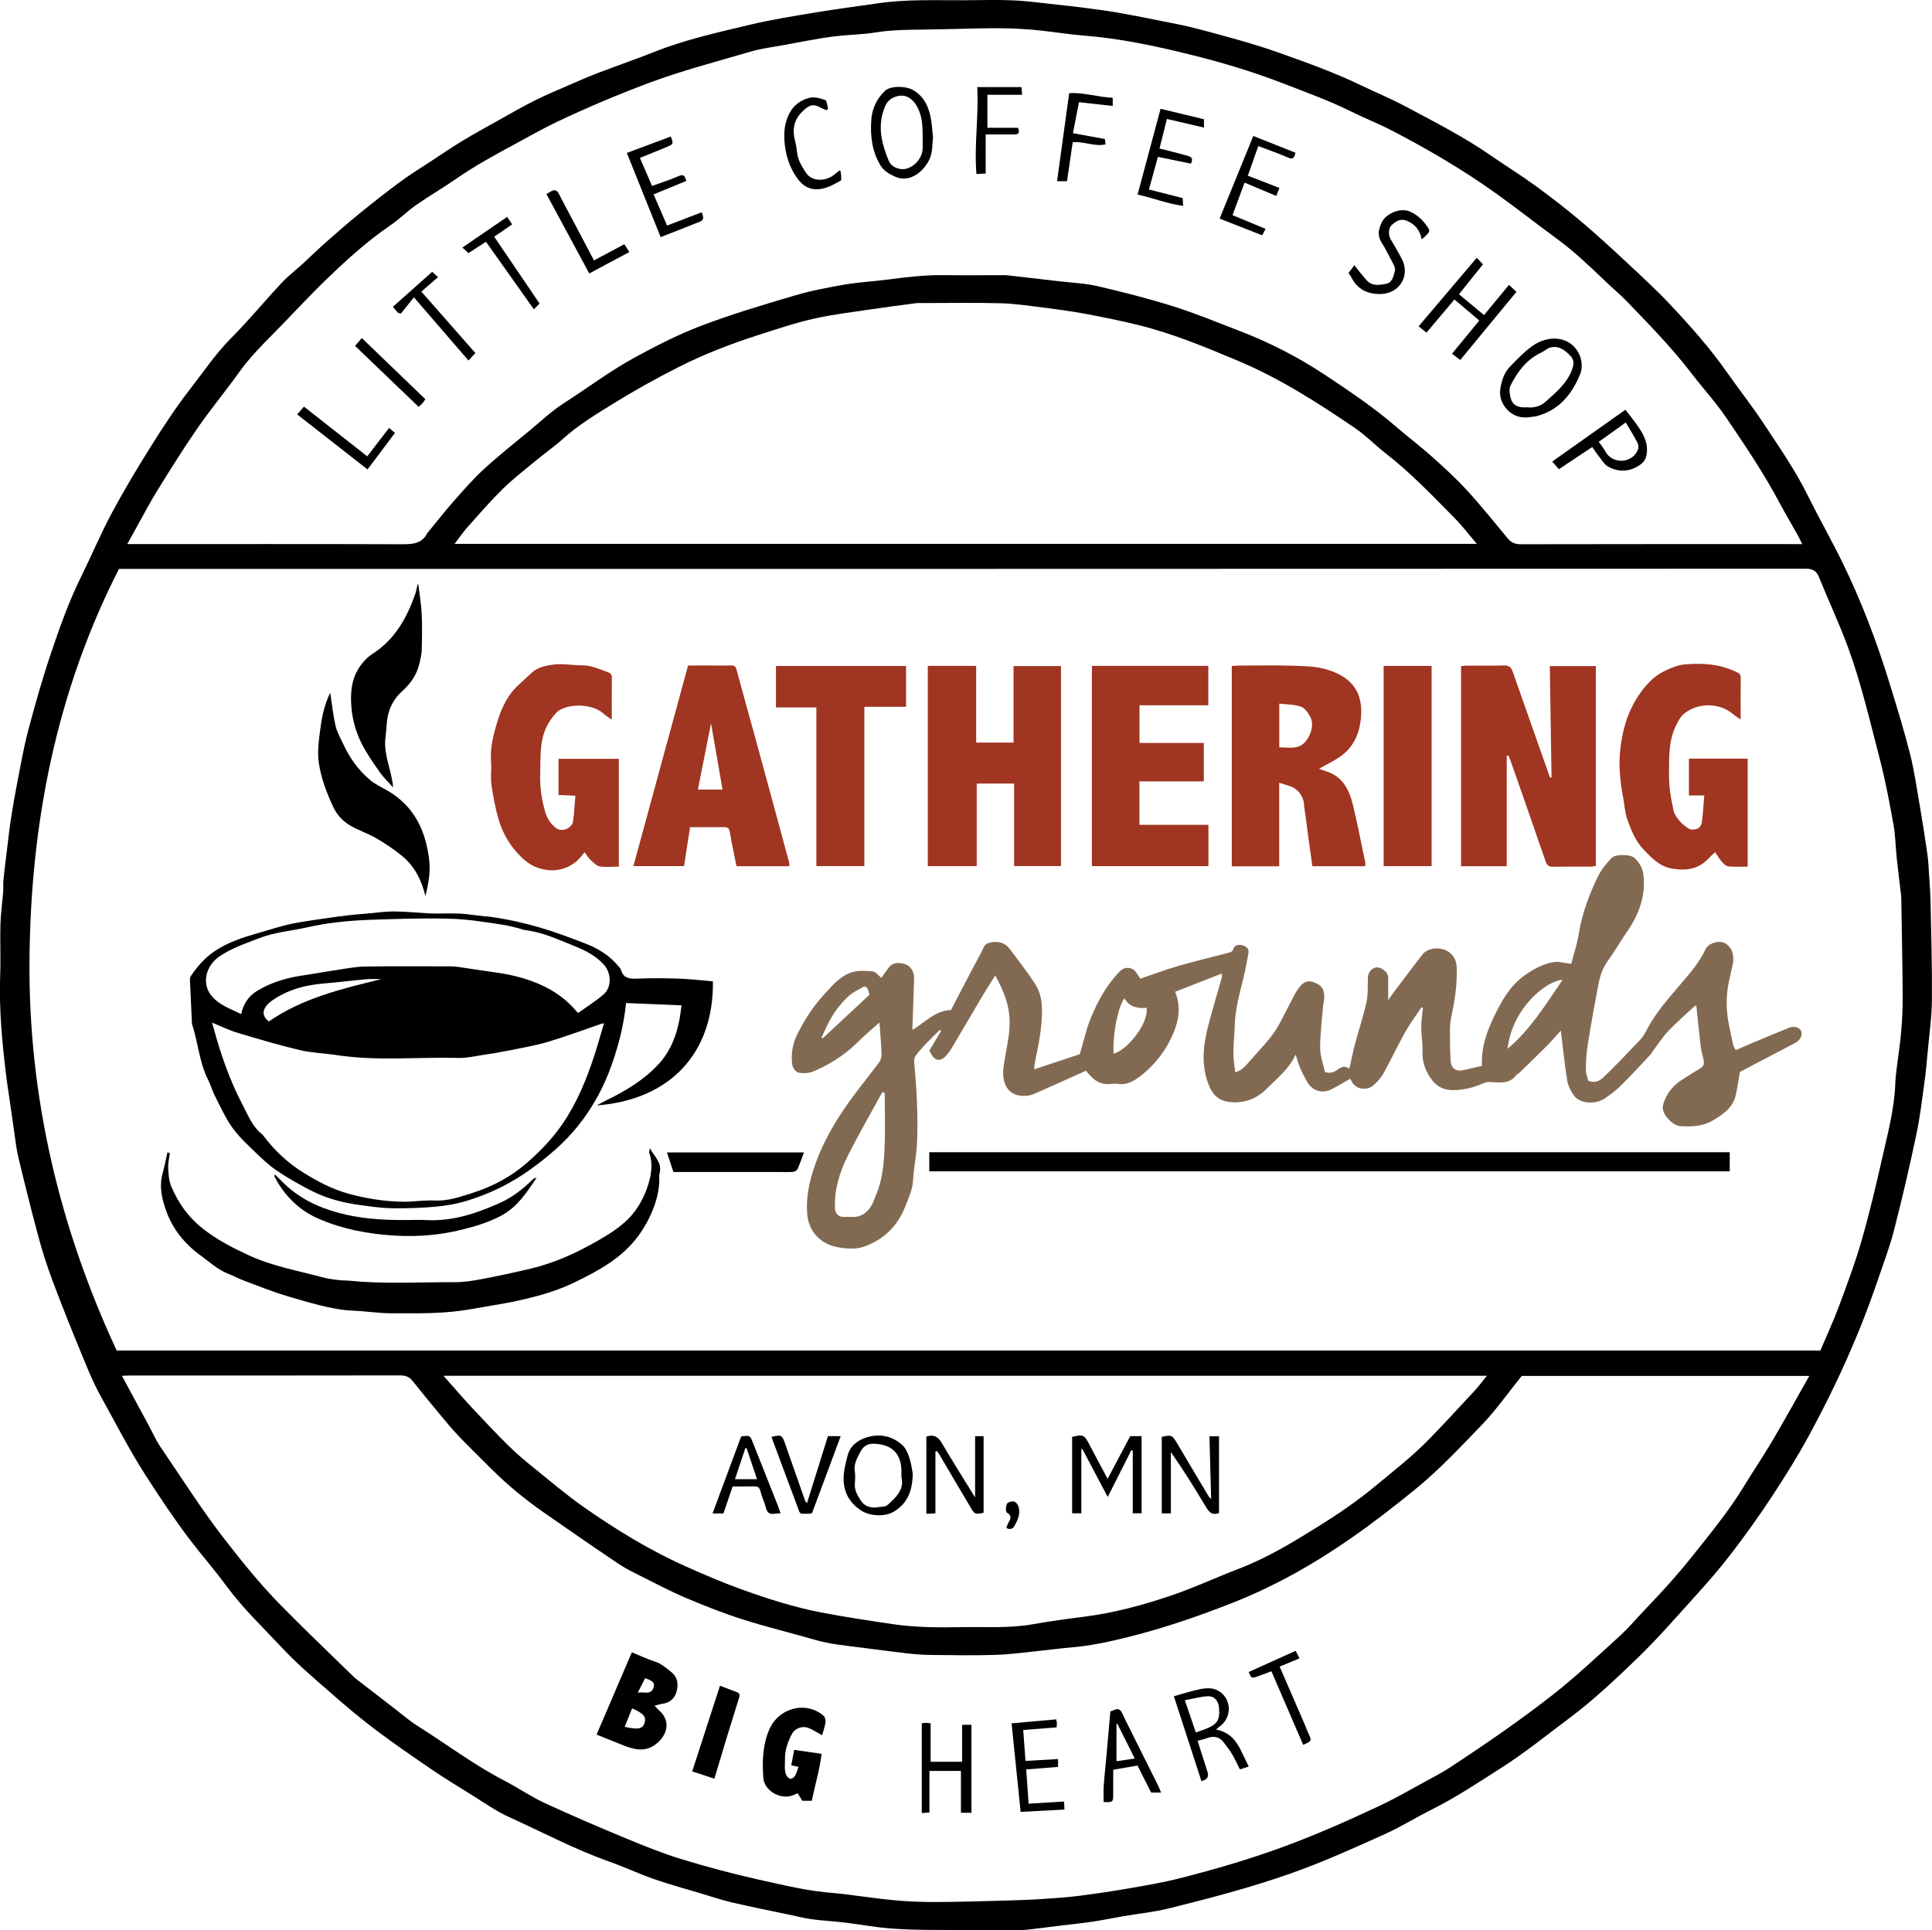 <?xml version="1.0" encoding="UTF-8"?><svg xmlns="http://www.w3.org/2000/svg" viewBox="0 0 730.61 730.05"><defs><style>.cls-1{fill:#a03521;}.cls-2{fill:#826a52;}</style></defs><g id="Layer_1_copy"><path d="M364.93,.08c6.13,0,12.27-.22,18.38,.06,5.47,.25,10.91,1.03,16.36,1.61,3.48,.37,6.95,.75,10.42,1.2,4.11,.54,8.23,1.08,12.32,1.78,4.92,.84,9.81,1.79,14.7,2.79,5.53,1.12,11.1,2.12,16.55,3.58,10.18,2.72,20.36,5.41,30.31,8.95,10.4,3.7,20.76,7.42,30.71,12.22,5.62,2.71,11.4,5.09,16.89,8.02,10.98,5.87,22.11,11.51,32.37,18.65,5.5,3.82,11.23,7.33,16.63,11.27,5.87,4.28,11.63,8.75,17.19,13.43,5.88,4.95,11.55,10.17,17.18,15.42,5.72,5.34,11.51,10.65,16.86,16.35,7.58,8.07,14.93,16.37,21.31,25.47,4.6,6.56,9.6,12.86,14,19.56,5.75,8.75,11.76,17.34,16.42,26.78,4.23,8.56,8.97,16.87,13.17,25.44,7.22,14.76,13.03,30.09,17.86,45.79,2.74,8.9,5.49,17.81,7.77,26.83,1.65,6.56,2.59,13.3,3.74,19.98,1.02,5.94,1.95,11.9,2.8,17.87,.36,2.53,.47,5.1,.63,7.65,.23,3.51,.5,7.02,.57,10.53,.24,12.32,.62,24.64,.5,36.96-.06,6.61-1.01,13.21-1.61,19.81-.34,3.77-.67,7.54-1.2,11.28-.93,6.63-1.69,13.3-3.08,19.83-2.58,12.14-5.37,24.24-8.46,36.26-1.69,6.55-4.14,12.9-6.32,19.32-6.85,20.17-15.63,39.51-25.8,58.2-4.36,8.03-9.24,15.8-14.26,23.44-4.87,7.4-10.06,14.6-15.45,21.64-4.14,5.41-8.66,10.54-13.23,15.6-7.21,7.98-14.27,16.14-22,23.6-8.25,7.95-16.59,15.84-25.83,22.75-8.54,6.39-16.82,13.11-25.84,18.85-8.52,5.42-16.91,11.04-25.97,15.57-6,2.99-11.72,6.59-17.83,9.34-11.67,5.28-23.33,10.54-35.46,14.83-15.04,5.32-30.4,9.33-45.83,13.18-5.83,1.45-11.87,2.07-17.82,3.09-3.71,.64-7.4,1.41-11.12,1.97-3.92,.59-7.87,.98-11.81,1.47-4.21,.52-8.43,1.05-12.64,1.56-.85,.1-1.71,.16-2.56,.16-11.3,.01-22.6,.07-33.9-.02-5.52-.04-11.06-.14-16.56-.62-5.54-.47-11.03-1.5-16.55-2.17-4.13-.5-8.3-.7-12.43-1.25-2.88-.39-5.72-1.13-8.58-1.73-7.18-1.51-14.38-2.94-21.52-4.6-4.03-.94-7.96-2.27-11.93-3.46-5.86-1.75-11.78-3.35-17.55-5.36-5.78-2.01-11.34-4.64-17.1-6.68-13.02-4.61-25.2-11.11-37.74-16.78-5.04-2.28-9.63-5.58-14.36-8.5-5.05-3.12-10.12-6.23-15.03-9.57-7.09-4.83-14.17-9.7-21.02-14.85-5.66-4.26-11.11-8.84-16.44-13.52-6.44-5.64-13.04-11.17-18.87-17.4-7.32-7.82-15.12-15.23-21.5-23.94-4.3-5.87-9.13-11.33-13.53-17.13-5.93-7.82-11.36-15.97-16.67-24.23-6.35-9.88-11.66-20.3-17.32-30.54-2.82-5.1-4.98-10.58-7.21-15.99-3.72-9.06-7.38-18.15-10.81-27.32-2.01-5.37-3.76-10.85-5.26-16.39-2.7-9.99-5.19-20.03-7.6-30.09-.81-3.37-1.17-6.86-1.68-10.31-.67-4.48-1.29-8.96-1.93-13.44-.31-2.15-.67-4.28-.93-6.44-1.58-12.93-2.86-25.88-2.36-38.95,.24-6.36-.09-12.74,.09-19.1,.12-4.15,.72-8.29,1.05-12.44,.11-1.43-.07-2.88,.08-4.3,.45-4.32,.99-8.63,1.52-12.94,.42-3.47,.81-6.94,1.35-10.39,.66-4.28,1.39-8.55,2.22-12.8,1.34-6.83,2.49-13.72,4.27-20.44,2.62-9.91,5.43-19.79,8.71-29.5,3.28-9.72,6.72-19.41,11.29-28.65,3.94-7.96,7.37-16.19,11.56-24.01,4.63-8.64,9.68-17.08,14.89-25.39,4.56-7.26,9.26-14.48,14.51-21.24,5.17-6.64,9.83-13.67,15.84-19.7,6.63-6.66,12.62-13.96,19.04-20.83,2.44-2.61,5.33-4.81,7.98-7.23,3.02-2.77,5.94-5.64,9.01-8.35,4.12-3.64,8.27-7.26,12.53-10.72,5.06-4.11,10.17-8.15,15.42-12.01,3.87-2.85,7.98-5.37,12-8.01,3.86-2.54,7.69-5.15,11.64-7.54,4.36-2.63,8.84-5.08,13.29-7.56,4.62-2.58,9.19-5.25,13.92-7.61,4.55-2.27,9.26-4.21,13.93-6.24,3.37-1.47,6.74-2.93,10.17-4.24,7.04-2.68,14.17-5.14,21.16-7.91,11.68-4.64,23.92-7.33,36.07-10.24,8.23-1.96,16.61-3.28,24.97-4.67,7.81-1.3,15.66-2.3,23.5-3.44,10.9-1.59,21.88-1.09,32.83-1.15Zm323.46,510.77c2.38-5.62,4.93-11.1,7.03-16.74,3.05-8.2,6.14-16.42,8.55-24.82,2.99-10.39,5.48-20.93,7.86-31.48,2.07-9.18,4.53-18.31,4.89-27.81,.08-2.17,.35-4.34,.61-6.5,.53-4.4,1.24-8.79,1.62-13.2,.37-4.45,.61-8.93,.58-13.4-.09-12.42-.35-24.83-.54-37.25,0-.38-.05-.76-.09-1.14-.54-4.59-1.12-9.18-1.61-13.78-.46-4.33-.51-8.73-1.28-13-1.51-8.33-3.06-16.68-5.2-24.86-3.64-13.92-6.85-27.94-11.78-41.53-3.33-9.15-7.48-17.91-11.1-26.91-.93-2.31-2.26-3.32-5.06-3.32-211.72,.09-423.44,.08-635.16,.08-1.14,0-2.27,0-2.72,0-23.81,46.73-33.41,96.45-33.84,147.85-.44,51.67,11.24,100.99,32.97,147.8H688.38Zm-112.93,9.59c-5.12,6.35-9.75,12.99-15.3,18.74-8.07,8.37-16.02,16.88-25.1,24.27-7.85,6.39-15.81,12.56-24.12,18.35-14.01,9.76-28.74,18.11-44.61,24.38-12.79,5.05-25.78,9.52-39.13,12.89-7.4,1.87-14.85,3.5-22.49,4.11-3.58,.29-7.14,.8-10.71,1.16-5.74,.58-11.47,1.41-17.22,1.61-8.23,.28-16.47,.12-24.7,.04-3.03-.03-6.07-.26-9.09-.6-5.91-.67-11.79-1.49-17.69-2.23-5.7-.72-11.42-1.25-16.98-2.86-9.13-2.63-18.37-4.86-27.42-7.74-7.26-2.31-14.37-5.12-21.39-8.09-5.81-2.46-11.42-5.42-17.07-8.25-2.95-1.48-5.94-2.95-8.67-4.78-9.47-6.38-18.87-12.87-28.22-19.4-7.08-4.94-13.73-10.42-19.84-16.53-4.1-4.1-8.28-8.13-12.28-12.33-2.68-2.81-5.14-5.84-7.62-8.83-3.33-3.99-6.61-8.03-9.86-12.08-1.24-1.55-2.71-2.03-4.7-2.02-34.18,.06-68.37,.04-102.55,.05-.8,0-1.6,.07-2.6,.11,3.43,6.34,6.71,12.4,9.98,18.46,1.53,2.82,2.81,5.81,4.61,8.45,8.04,11.76,15.61,23.82,24.39,35.1,6.53,8.39,13.18,16.65,20.59,24.24,9.27,9.47,18.88,18.6,28.36,27.87,.4,.39,.88,.71,1.33,1.06,4.63,3.58,9.26,7.16,13.9,10.73,2.84,2.19,5.56,4.57,8.59,6.48,11.01,6.93,21.43,14.81,33.03,20.82,5.11,2.65,9.89,5.97,15.1,8.38,10.18,4.71,20.5,9.13,30.86,13.42,6.87,2.85,13.8,5.65,20.9,7.82,9.62,2.93,19.36,5.54,29.17,7.72,9.36,2.08,18.72,4.39,28.34,5.09,1.79,.13,3.57,.36,5.36,.58,6.09,.75,12.16,1.67,18.27,2.21,5.12,.45,10.27,.62,15.41,.6,8.59-.04,17.17-.31,25.75-.54,4.66-.13,9.32-.29,13.98-.59,4.63-.29,9.27-.61,13.87-1.19,6.36-.8,12.7-1.75,19.01-2.84,6.49-1.13,13-2.23,19.37-3.85,12.85-3.27,25.57-6.98,38.08-11.52,12.88-4.68,25.36-10.21,37.72-16.04,5.63-2.66,11.04-5.8,16.52-8.78,3.4-1.85,6.85-3.64,10.08-5.76,13.09-8.61,25.98-17.48,38.35-27.14,8.86-6.92,16.96-14.61,25.24-22.13,3.8-3.45,7.11-7.44,10.68-11.15,5.86-6.09,11.51-12.35,16.79-18.98,6.94-8.73,14.04-17.31,19.84-26.87,3.08-5.08,6.41-10,9.48-15.08,2.98-4.92,5.78-9.95,8.63-14.95,2.14-3.75,4.24-7.52,6.52-11.58h-108.71Zm106.05-314.66c-.66-1.34-1.08-2.28-1.58-3.18-2.3-4.12-4.72-8.17-6.93-12.33-6-11.27-13.12-21.84-20.27-32.37-3.97-5.85-8.8-11.1-13.11-16.72-7.48-9.76-16.05-18.52-24.56-27.34-2.44-2.53-5.18-4.77-7.72-7.21-5.96-5.72-11.92-11.43-18.61-16.33-7.69-5.63-15.18-11.54-22.93-17.09-12.45-8.92-25.65-16.64-39.21-23.71-5.1-2.66-10.49-4.76-15.65-7.32-8.38-4.16-17.16-7.31-25.86-10.69-11.61-4.5-23.53-8.02-35.58-10.99-13.07-3.22-26.27-6-39.76-7.06-6.4-.51-12.74-1.62-19.14-2.18-4.92-.43-9.89-.61-14.83-.59-8.68,.05-17.36,.42-26.04,.51-6.28,.06-12.53,.1-18.77,1.11-4.38,.71-8.86,.8-13.29,1.24-2.44,.24-4.87,.56-7.29,.97-4.55,.77-9.08,1.63-13.62,2.48-4.35,.81-8.79,1.32-13.01,2.57-12.89,3.81-25.91,7.15-38.54,11.89-11.85,4.44-23.46,9.36-34.87,14.79-5.35,2.55-10.5,5.53-15.73,8.34-7.48,4.02-14.93,8.09-21.93,12.94-5.04,3.49-10.35,6.58-15.38,10.09-3.33,2.32-6.22,5.28-9.57,7.56-8.82,6-16.67,13.15-24.3,20.52-6.84,6.61-13.27,13.65-19.96,20.42-4.61,4.67-9.21,9.31-13.04,14.7-5.03,7.07-10.62,13.75-15.56,20.88-5.42,7.83-10.46,15.92-15.48,24.02-2.83,4.57-5.29,9.37-7.92,14.06-1.07,1.91-2.12,3.83-3.35,6.04h4c33.23,0,66.45-.05,99.68,.06,4.11,.01,7.78-.08,9.84-4.32,.08-.16,.27-.27,.39-.41,3.12-3.8,6.14-7.69,9.39-11.38,3.72-4.21,7.41-8.49,11.54-12.28,5.65-5.17,11.67-9.94,17.58-14.83,4.15-3.44,8.11-7.2,12.62-10.09,9.12-5.84,17.76-12.41,27.35-17.6,7.99-4.32,16.08-8.46,24.5-11.67,11.58-4.42,23.52-7.95,35.42-11.48,6.2-1.84,12.62-3.06,19-4.16,5.3-.92,10.71-1.17,16.05-1.87,7.15-.93,14.29-1.8,21.53-1.7,7.28,.1,14.55,.02,21.83,.02,.67,0,1.35-.05,2.01,.03,6.57,.74,13.14,1.5,19.7,2.27,4.88,.57,9.85,.76,14.6,1.87,9.61,2.24,19.2,4.68,28.61,7.64,8.52,2.69,16.8,6.13,25.15,9.34,11.4,4.38,22.19,9.94,32.39,16.72,9.2,6.12,18.36,12.28,26.74,19.52,4.44,3.83,9.14,7.37,13.51,11.28,4.62,4.14,9.21,8.34,13.39,12.91,5.3,5.79,10.2,11.95,15.22,17.99,1.31,1.57,2.78,2.21,4.92,2.2,34.47-.08,68.94-.05,103.41-.05,.86,0,1.71,0,3.02,0Zm-123.01-.04c-2.98-3.48-5.5-6.8-8.4-9.75-8.42-8.56-16.73-17.23-26.24-24.63-3.88-3.02-7.34-6.64-11.39-9.4-14.12-9.61-28.46-18.84-44.32-25.49-12.34-5.18-24.68-10.33-37.7-13.53-6.66-1.64-13.4-3-20.14-4.26-5.28-.98-10.61-1.69-15.94-2.36-5.34-.67-10.7-1.48-16.07-1.62-9.85-.26-19.72-.07-29.58-.07-.77,0-1.54-.05-2.29,.05-5.52,.73-11.04,1.42-16.54,2.25-7.45,1.12-14.97,1.99-22.3,3.65-7.04,1.59-13.93,3.93-20.82,6.14-10.33,3.31-20.46,7.22-30.13,12.11-8.4,4.25-16.65,8.85-24.66,13.79-6.56,4.06-13.2,8.08-19.01,13.29-3.44,3.09-7.25,5.75-10.81,8.7-4.09,3.38-8.3,6.65-12.07,10.36-4.6,4.53-8.86,9.43-13.16,14.25-1.76,1.97-3.26,4.18-5.04,6.5h386.63ZM167.69,520.37c3.82,4.3,7.26,8.32,10.87,12.19,4.53,4.87,9.1,9.7,13.83,14.37,2.89,2.86,6.03,5.5,9.2,8.06,6.32,5.1,12.51,10.4,19.15,15.05,12.36,8.67,25.22,16.52,39.08,22.68,6.55,2.91,13.12,5.74,19.86,8.19,10.09,3.67,20.3,6.97,30.84,9,8.87,1.71,17.82,3.04,26.76,4.38,8.78,1.32,17.65,1.34,26.51,1.18,8.94-.16,17.9,.49,26.81-1.1,6.49-1.16,13.04-2.04,19.58-2.87,10.89-1.38,21.45-4.23,31.79-7.67,9.01-2.99,17.66-7.06,26.54-10.46,10.65-4.07,20.35-9.95,29.94-15.94,7.35-4.59,14.55-9.46,21.28-15.02,7.24-5.99,14.65-11.77,21.19-18.53,5.76-5.95,11.37-12.06,17-18.14,1.48-1.6,2.77-3.39,4.37-5.36H167.69Z"/><path d="M269.6,371.19c.32,27.13-16.13,44.83-43.94,46.94,1.27-.68,2.53-1.4,3.83-2.03,7.1-3.47,13.83-7.49,19.3-13.3,4.61-4.89,7.02-10.88,8.21-17.4,.3-1.63,.47-3.29,.72-5.13-7.22-.3-14.03-.58-20.97-.87-.82,8.07-2.69,15.5-5.23,22.81-3,8.66-7.23,16.57-12.97,23.7-5.16,6.41-11.34,11.66-18,16.45-7.37,5.3-15.38,9.22-24,11.85-3.84,1.17-7.89,1.87-11.89,2.23-5.49,.49-11.03,.66-16.55,.58-3.96-.06-7.91-.67-11.85-1.19-6.19-.81-12.23-2.34-17.82-5.1-4.7-2.32-9.29-4.95-13.65-7.86-3.13-2.09-5.91-4.76-8.62-7.4-2.98-2.89-6.07-5.77-8.44-9.13-2.58-3.67-4.44-7.85-6.49-11.87-.98-1.92-1.54-4.06-2.52-5.98-3.4-6.64-3.76-14.15-6.11-21.08-.06-.17-.03-.38-.04-.57-.26-5.51-.53-11.01-.76-16.52-.02-.4,.18-.87,.41-1.21,2.5-3.67,5.33-6.93,9.12-9.44,4.96-3.29,10.5-5.09,16.07-6.68,4.86-1.39,9.93-3.11,14.93-3.97,4.92-.85,9.86-1.54,14.8-2.24,2.15-.3,6.97-.87,9.14-1.02,6.06-.42,8-1,13-1,3.51,0,9.57,.54,13.06,.72,4.52,.23,9.44-.24,13.94,.28,2.06,.24,6.93,.9,9,1,14,2,23.69,5.31,36.48,10.29,4.71,1.84,8.96,4.57,12.24,8.57,.3,.36,.69,.72,.81,1.15,.83,3.11,2.98,3.53,5.86,3.41,5.26-.22,10.53-.2,15.79-.02,4.34,.15,8.67,.66,13.16,1.02Zm-189.43,15.59c.27,.91,.48,1.6,.67,2.3,2.71,9.91,6.04,19.57,10.84,28.7,2.12,4.02,3.72,8.36,7.47,11.28,.22,.17,.38,.42,.56,.65,4.14,5.5,9.18,10.22,14.94,13.79,5.29,3.28,10.82,6.27,17.04,7.99,6.91,1.9,13.83,2.99,20.93,3.06,3.89,.04,7.8-.66,11.67-.45,5.1,.27,9.69-1.39,14.36-2.87,7.64-2.42,14.53-6.07,20.65-11.42,5.13-4.47,9.76-9.31,13.55-14.88,5.39-7.93,9.01-16.76,11.96-25.85,1.26-3.89,2.34-7.83,3.59-12.03-.66,.14-.91,.17-1.14,.25-6.67,2.28-13.28,4.76-20.02,6.77-4.85,1.44-9.88,2.29-14.86,3.3-3.23,.65-6.48,1.18-9.74,1.67-3.08,.46-6.19,1.2-9.26,1.12-15.34-.4-30.73,1.27-46.03-1.06-4.66-.71-9.45-.82-14.02-1.91-7.95-1.89-15.79-4.21-23.62-6.57-3.18-.96-6.2-2.47-9.55-3.83Zm138.41-3.59c3.39-2.43,6.68-4.49,9.59-6.98,3.3-2.82,3.05-8.3,.06-11.49-3.08-3.29-6.89-5.23-10.98-6.86-6.29-2.51-12.12-5.35-18.99-6.09-6.64-2.08-10.16-2.24-15-3-4.84-.76-9.55-1.2-14.41-1.3-9.82-.2-19.66,.12-29.48,.48-7.84,.29-15.64,1.11-23.32,2.84-5.95,1.34-12.09,1.8-17.86,4.02-5.18,2-10.46,3.73-15.11,6.89-5.33,3.62-6.77,10.2-3.33,14.66,2.94,3.81,7.29,5.1,11.44,7.24,.89-3.99,2.9-6.92,6.07-8.82,5.3-3.19,11.14-4.94,17.26-5.82,4.29-.61,8.54-1.43,12.83-2.06,3.55-.53,7.11-1.25,10.68-1.31,10.82-.17,21.64-.07,32.46-.06,.85,0,1.71,.06,2.56,.18,4.76,.69,9.5,1.46,14.26,2.1,5.72,.77,11.27,2.12,16.58,4.42,5.58,2.41,10.46,5.77,14.69,10.96Zm-74.39-12.82c-1.9,0-3.82-.14-5.71,.03-5.45,.49-10.88,1.18-16.34,1.64-6.89,.58-13.47,2.39-19.09,6.32-3.59,2.51-4.7,5.48-1.38,8.01,12.73-8.82,27.62-12.38,42.51-15.99Z"/><path d="M654.12,435.83v7.23H351.42v-7.23h302.7Z"/><path d="M64.22,436.19c-.22,1.86-.7,3.73-.61,5.57,.12,2.38,.26,4.93,1.18,7.07,2.61,6.09,6.26,11.4,11.61,15.67,5.46,4.36,11.48,7.45,17.75,10.35,8.9,4.12,18.48,5.78,27.82,8.29,3.25,.87,6.72,1.2,10.11,1.28,13.19,1.35,26.75,.52,40.12,.56,3.38,.01,6.79-.55,10.13-1.19,6.19-1.18,12.36-2.49,18.48-3.96,8.97-2.15,17.27-5.93,25.25-10.53,4.21-2.43,8.3-4.97,11.69-8.42,3.64-3.71,6.04-8.41,7.51-13.22,1.08-3.55,1.66-7.64,.29-11.51-.13-.37,.07-.87,.18-1.86,1.63,2.92,4.23,5.23,3.89,8.3-.17,1.51-.35,2.17-.35,2.17,.53,7.74-3.38,16.52-7.76,22.55-6.2,8.54-15.12,13.32-24.27,17.77-6.47,3.15-13.38,5.08-20.35,6.68-5.86,1.35-11.85,2.17-17.77,3.26-10.89,2-19.9,1.74-30.85,1.73-5.17,0-9.82-.8-15-1-7.54-.29-17.25-3.31-24.38-5.41-5.68-1.67-11.19-3.91-16.74-5.98-2.03-.76-3.95-1.81-5.96-2.61-4.02-1.59-7.13-4.54-10.54-7.03-5.89-4.29-10.33-9.84-12.79-16.67-1.6-4.46-2.73-9.17-1.4-14.05,.73-2.67,1.24-5.4,1.85-8.1,.31,.09,.61,.18,.92,.27Z"/><path d="M124.88,261.98c.7,4.54,1.1,8.59,2,12.52,.54,2.35,1.79,4.54,2.83,6.76,2.44,5.26,5.71,9.96,10.15,13.71,1.85,1.56,4.11,2.65,6.25,3.85,8.17,4.58,13.02,11.57,15.14,20.59,1.72,7.3,1.65,11.45-.37,19.53-1.43-5.91-4.04-11.21-8.76-15.12-3.11-2.57-6.52-4.82-10.01-6.85-3.17-1.84-6.78-2.94-9.9-4.85-2.63-1.6-4.81-3.93-6.16-6.82-2.51-5.38-4.65-10.95-5.49-16.81-.51-3.6-.13-7.39,.34-11.03,.65-5.1,1.39-10.23,4-15.46Z"/><path d="M158.2,221.11c.44,3.7,1.09,7.4,1.27,11.11,.22,4.48,.13,8.99,.02,13.48-.04,1.67-.43,3.35-.8,5-.96,4.29-3.22,7.71-6.53,10.67-3.52,3.16-5.56,7.27-5.87,12.11-.13,2.03-.39,4.06-.58,6.09-.59,6.28,2.45,11.91,2.94,18.24-1.65-1.84-3.49-3.54-4.89-5.54-2.48-3.54-5.01-7.1-6.96-10.94-2.52-4.98-3.86-10.31-4.04-16.03-.11-3.48,.3-6.95,1.52-9.89,1.29-3.08,3.72-6.24,6.51-8.03,8.58-5.49,13.05-13.63,16.27-22.78,.4-1.12,.56-2.33,.84-3.5,.1,0,.2,0,.29,0Z"/><path d="M202.92,445.48c-3.81,5.78-7.38,11.05-13.08,14.18-4.79,2.63-10.03,4.2-15.36,5.51-8.18,2.01-16.48,2.69-24.83,2.22-10.11-.58-20.12-2.42-29.37-6.49-6.51-2.86-11.86-7.76-15.53-14.13-.37-.64-.72-1.29-1.06-1.95-.02-.04,.1-.15,.33-.5,.88,.85,1.75,1.65,2.57,2.5,5.9,6.05,13.07,9.64,21.2,11.87,8.34,2.29,16.76,2.82,25.3,2.79,2.77,0,5.56-.12,8.32,.02,9.93,.49,18.96-2.59,27.83-6.59,4.49-2.02,8.24-4.96,11.74-8.32,.28-.26,.55-.54,.85-.77,.13-.1,.32-.11,1.09-.35Z"/><path d="M304.03,435.91c-.88,2.35-1.56,4.39-2.45,6.33-.23,.51-1.11,.97-1.73,1.02-1.91,.13-3.83,.05-5.74,.05-12.16,0-24.32,0-36.49,0h-2.95c-.85-2.56-1.61-4.86-2.45-7.4h51.81Z"/><path d="M247.51,645.22c.8,.79,1.47,1.46,2.15,2.13,4.27,4.15,2.37,9.62-2.09,12.72-3.89,2.71-7.91,1.68-11.89,.09-3.31-1.33-6.63-2.66-10.08-4.04,4.38-10.22,8.78-20.49,13.34-31.13,3,1.23,5.79,2.55,8.69,3.49,2.45,.79,4.2,2.37,6.14,3.91,2.66,2.11,2.78,4.82,2.08,7.46-.67,2.54-2.63,4.32-5.53,4.64-.92,.1-1.8,.47-2.82,.74Zm-11.28,7.96c5.08,1.14,6.84,.79,7.51-1.47,.69-2.36-.35-3.61-4.7-5.51-.93,2.33-1.87,4.65-2.81,6.99Zm4.94-12.92c2.43-.47,5.03,1.09,6-1.99,.54-1.72-.35-2.59-3.23-3.47-.82,1.62-1.66,3.27-2.76,5.46Z"/><path d="M306.97,681.14h-3.54c-.58-.91-1.18-1.84-1.82-2.83-.72,.31-1.3,.59-1.91,.81-4.64,1.73-10.72-1.81-11.05-6.71-.41-6.11-.28-12.16,2.18-18.04,3.47-8.31,13.85-11.19,20.63-5.37,.56,.48,.84,1.7,.72,2.49-.24,1.64-.84,3.23-1.3,4.87-1.76-.96-3.38-2.04-5.15-2.76-2.26-.92-5.09,.12-6.22,2.22-1.58,2.93-2.67,6.03-2.66,9.43,0,1.34-.1,2.68-.02,4.01,.05,.8,.21,1.67,.6,2.35,.32,.56,1.04,1.21,1.6,1.21,.56,0,1.32-.61,1.64-1.17,.55-.96,.83-2.07,1.3-3.32-.97-.21-1.76-.38-2.75-.59,.34-1.79,.68-3.58,1.12-5.85,3.35,.48,6.65,.96,10.36,1.5-.74,6.01-2.48,11.73-3.71,17.75Z"/><path d="M270.15,672.78c-2.93-.96-5.51-1.81-8.38-2.74,3.47-10.7,6.92-21.37,10.5-32.41,2.28,.87,4.36,1.66,6.44,2.45,1.29,.49,.98,1.49,.7,2.39-1.43,4.68-2.92,9.33-4.35,14.01-1.62,5.3-3.2,10.61-4.91,16.31Z"/><path d="M367.36,685.69h-3.97v-15.82h-11.91v15.69c-1.05,.09-1.85,.16-2.9,.25v-33.98c.54-.06,.99-.14,1.45-.14,.55,0,1.11,.07,1.9,.13v14.57h11.91v-13.98h3.52v33.27Z"/><path d="M472.23,668.2c-1.19,.38-2.16,.69-3.35,1.06-1.02-2.01-1.89-3.98-2.99-5.82-.91-1.53-2.05-2.92-3.12-4.35-1.75-2.35-4-2.53-6.57-1.55-.96,.37-1.99,.55-3.32,.91,1.09,3.41,2.19,6.84,3.28,10.27,.17,.54,.34,1.08,.51,1.62q.81,2.62-2.33,3.38c-3.46-10.66-6.93-21.35-10.43-32.11,3.43-.95,6.74-2.04,10.13-2.73,1.77-.36,3.86-.47,5.51,.13,5.52,2.01,6.86,9.01,2.71,13.16-.6,.6-1.32,1.1-2.42,2.02,5.39,1.02,7.84,4.51,9.76,8.58,.84,1.78,1.71,3.54,2.62,5.44Zm-24.16-25.08c1.49,4.37,2.79,8.21,4.14,12.18,1.32-.46,2.29-.77,3.24-1.13,4.96-1.84,5.91-3.52,5.55-8.12-.22-2.73-1.76-4.6-4.44-4.43-2.67,.17-5.31,.91-8.49,1.5Z"/><path d="M430.16,667.82c-2.99,.51-5.94,1.02-9.19,1.58,0,3.12,.02,6.25,0,9.39-.02,2.87-.15,2.96-3.61,2.83,0-2.03-.12-4.1,.03-6.15,.28-3.96,.73-7.91,1.08-11.87,.48-5.38,.94-10.75,1.42-16.25,.44-.16,.98-.31,1.48-.55,1.41-.67,2.32-.24,2.95,1.14,.83,1.81,1.72,3.58,2.61,5.36,3.64,7.29,7.28,14.57,10.91,21.86,.41,.82,.73,1.68,1.25,2.89h-3.76c-1.61-3.19-3.27-6.48-5.17-10.23Zm-7.95-1.64c2.38-.35,4.45-.65,6.92-1.01-2.31-4.61-4.46-8.89-6.6-13.17-.11,.06-.21,.12-.32,.19v13.99Z"/><path d="M388.97,682.24c4.58-.28,8.84-.53,13.43-.81,.05,1.13,.09,2,.14,3.04-5.63,.3-11,.59-16.57,.88-1.16-11.33-2.28-22.31-3.43-33.49,5.61-.5,11.2-1,16.9-1.51,.13,.8,.23,1.16,.24,1.51,0,.46-.06,.92-.11,1.53-4.15,.32-8.2,.63-12.63,.97,.28,3.71,.56,7.52,.87,11.71,4.12-.24,8.13-.47,12.31-.7v2.96c-3.96,.31-7.82,.62-12.04,.96,.28,4.12,.57,8.32,.89,12.94Z"/><path d="M480.79,632.16c-2.03,.76-3.6,1.39-5.19,1.93-2.37,.81-2.38,.78-3.39-1.65,5.83-2.63,11.66-5.27,17.74-8.01,.49,.95,.89,1.73,1.48,2.86-2.66,1.09-5.05,2.07-7.52,3.08,3.12,7.21,6.27,14.47,9.41,21.73,.52,1.21,.97,2.46,1.52,3.65,1.28,2.75,1.27,2.81-2.03,4.23-3.98-9.21-7.96-18.43-12.01-27.83Z"/><path d="M577.41,157.88c-6.27,.48-10.85-5.38-10.07-10.64,.47-3.14,1.46-6.29,3.75-8.64,2.62-2.69,5.26-5.47,8.29-7.66,6.2-4.47,14.59-3.95,17.88,3.18,.95,2.06,1.21,5.14,.38,7.19-3.05,7.61-7.9,13.75-16.31,16.03-1.26,.34-2.61,.37-3.91,.54Zm.15-3.83c2.49,.35,5.04-.43,6.81-2.01,3.8-3.4,7.87-6.7,9.89-11.65,.78-1.9,1.31-3.94-.22-5.6-2.02-2.19-4.37-4.15-7.67-3.37-1.23,.29-2.26,1.34-3.45,1.9-5.6,2.6-9.06,7.27-11.71,12.54-.65,1.29-.31,3.33,.12,4.87,.84,3.01,3.37,3.51,6.23,3.33Z"/><path d="M352.83,52.01c-.33,2.75-.08,5.41-1.28,8.1-2.09,4.7-7.46,9.11-12.84,6.8-2.28-.98-4.49-2.2-5.85-4.51-3.16-5.34-3.81-11.24-3.36-17.19,.31-4.14,2.08-7.97,5.24-10.9,2.07-1.92,7.86-1.91,10.81-.1,3.91,2.4,5.65,6.19,6.44,10.47,.45,2.41,.57,4.87,.84,7.31Zm-3.9,0c0-6.05-.51-8.75-2.22-11.85-2.09-3.78-5.47-5-9.18-3.09-2.17,1.12-2.97,3.14-3.67,5.55-1.87,6.46-.14,12.36,2.2,18.14,.64,1.57,2.29,2.89,4.6,3.19,3.76,.5,8.21-3.43,8.26-7.93,.01-1.34,0-2.68,0-4.02Z"/><path d="M539.44,125.81c-1.17-.93-2.04-1.62-2.98-2.37,7.25-8.55,14.52-17.13,21.99-25.93,.88,.92,1.54,1.6,2.36,2.46-3.09,3.86-6.08,7.59-9.08,11.33,3.03,2.52,6.08,5.05,9.47,7.88,3.06-3.71,6.15-7.44,9.44-11.43,1.03,.97,1.83,1.72,2.82,2.64-7.11,8.63-14.13,17.13-21.25,25.77-1.21-.92-2.16-1.64-3.11-2.37,3.38-4.11,6.74-8.2,10.32-12.56-3.05-2.57-6.06-5.12-9.41-7.95-3.5,4.16-6.99,8.3-10.55,12.53Z"/><path d="M589.51,177.48c-.83-.97-1.63-1.89-2.5-2.91,9.11-6.46,18.23-12.92,27.66-19.59,1.42,1.85,2.83,3.58,4.12,5.38,2.32,3.25,4.4,6.48,3.99,10.9-.2,2.13-1.06,3.48-2.5,4.5-3.8,2.69-7.99,2.98-12.05,.8-1.47-.79-2.46-2.53-3.58-3.92-.88-1.09-1.62-2.29-2.51-3.56-4.23,2.81-8.29,5.5-12.63,8.39Zm15.08-10.35c.91,1.3,1.86,2.39,2.51,3.63,2.33,4.41,8.53,4.58,11.28,1.05,1.15-1.48,1.62-2.84,.83-4.38-1.32-2.56-2.87-5-4.4-7.63-3.61,2.59-6.89,4.95-10.22,7.33Z"/><path d="M246.57,70.34c3.63-1.32,6.96-2.35,10.12-3.75,1.94-.86,2.32,.09,2.86,1.84-4.06,1.67-8.11,3.34-12.38,5.1,1.65,3.82,3.31,7.65,5.1,11.79,4.43-1.7,8.67-3.32,13.11-5.02,.47,1.55,1.13,2.82-.69,3.54-4.79,1.92-9.6,3.79-14.85,5.86-4.31-10.74-8.54-21.26-12.79-31.85,5.58-2.08,11.1-4.15,16.63-6.21,1.01,2.75,1.03,2.86-1.21,3.82-3.45,1.47-6.95,2.83-10.48,4.26,1.52,3.5,3,6.95,4.59,10.62Z"/><path d="M537.63,90.53c-.66-3.53-2.52-5.73-5.54-6.99-2.07-.86-3.92-.33-6.02,1.82-1.01,1.03-1.08,3.57-.2,5.1,1.46,2.53,3,5.02,4.31,7.62,3.19,6.32-1.02,13.01-8.07,13.13-5.09,.08-8.9-1.84-11.19-6.5-.25-.5-.63-.93-.98-1.42,.8-1.06,1.58-2.1,2.22-2.95,1.62,1.99,3.07,3.91,4.67,5.69,2.11,2.35,5.04,1.79,7.52,1.28,2.2-.45,2.69-3.01,3.17-5.01,.18-.77-.29-1.8-.7-2.59-1.42-2.75-2.82-5.52-4.45-8.15-1.55-2.51-1.06-4.77,.05-7.24,1.63-3.63,7.19-5.88,10.78-4.29,2.52,1.11,4.48,2.87,6.07,5.02,1.72,2.32,1.65,2.41-.45,4.46-.27,.26-.57,.49-1.2,1.03Z"/><path d="M434.48,71.67c4.39,1.12,8.48,2.16,12.75,3.25,.06,.82,.11,1.65,.2,2.94-6.09-.77-11.53-3.07-17.24-4.25,2.87-10.71,5.71-21.32,8.69-32.46,5.54,1.33,10.96,2.64,16.41,3.95v3.16c-4.77-1.11-9.28-2.17-14-3.27-.96,3.83-1.87,7.44-2.81,11.18,3.57,.91,6.95,1.71,10.27,2.67,1.13,.33,2.82,.6,1.62,3.06-4.01-.82-8.17-1.68-12.49-2.57-1.17,4.25-2.26,8.21-3.39,12.34Z"/><path d="M473.95,51.44c5.57,2.21,10.71,4.25,15.95,6.33-.41,1.74-.77,2.75-2.85,1.82-3.51-1.56-7.17-2.8-11.21-4.34-1.33,3.76-2.62,7.43-3.96,11.21,3.91,1.51,7.81,3.02,11.96,4.62-.44,1.08-.77,1.91-1.22,3.03-4-1.68-7.79-3.28-11.96-5.03-1.52,4.09-3.01,8.1-4.57,12.3,4.14,1.72,8.25,3.42,12.5,5.19-.48,.91-.82,1.55-1.29,2.44-5.43-2.13-10.75-4.22-16.08-6.32,4.19-10.28,8.38-20.56,12.73-31.26Z"/><path d="M403.51,68.54h-3.77c1.52-11.05,3.03-22,4.58-33.29,5.51-.38,10.84,1.51,16.47,1.73v3.1c-4.29-.48-8.45-.94-12.76-1.42-.79,4.03-1.52,7.79-2.28,11.71,4.06,.75,7.99,1.47,12.1,2.22,.06,.58,.13,1.2,.21,2.02-4.24,.96-8.24-1.26-12.4-.8-.72,4.92-1.42,9.66-2.16,14.73Z"/><path d="M312.42,41.66c-.67-.3-1.37-.55-2.01-.91-3.21-1.82-4.74-.79-7.19,1.65-2.88,2.86-3.69,6.58-2.62,10.63,.41,1.54,.67,3.13,.84,4.72,.32,2.91,1.82,5.26,3.37,7.61,2.37,3.59,7.49,3.16,10.53,.81,.67-.52,1.31-1.07,1.97-1.6,.05-.04,.18,.01,.52,.06,.08,.53,.21,1.13,.26,1.74,.05,.57,0,1.14,0,1.86-2.81,1.51-5.45,3.21-8.84,3.36-3.29,.15-5.67-1.39-7.45-3.74-3.25-4.3-4.81-9.31-5.16-14.67-.18-2.79,0-5.49,.99-8.26,1.48-4.21,4.33-6.81,8.35-7.89,1.85-.5,4.17,.1,6.07,.79,.69,.25,.77,2.21,1.13,3.38l-.77,.46Z"/><path d="M369.56,32.95h16.73c.07,.91,.14,1.71,.23,2.89h-13.12v12.5h11.56c.69,1.73,.42,2.54-1.41,2.52-3.51-.04-7.03-.01-10.8-.01v14.79c-1.25,.06-2.25,.1-3.5,.16-.9-11,.92-21.78,.31-32.85Z"/><path d="M224.62,98.51c3.95-2.11,7.59-4.05,11.5-6.14,.61,.97,1.12,1.81,1.85,2.98-5.07,2.71-9.93,5.31-15.14,8.09-5.45-10.12-10.8-20.05-16.2-30.06,.55-.31,1.13-.59,1.66-.93,1.46-.93,2.36-.55,3.13,1,1.77,3.54,3.69,7.01,5.54,10.51,2.5,4.74,4.99,9.49,7.65,14.54Z"/><path d="M150.44,118.25c-.61-.71-1.22-1.43-1.87-2.19,4.9-4.36,9.76-8.69,14.87-13.24,.63,.57,1.28,1.15,2.22,2.01-2.27,1.96-4.31,3.73-6.33,5.47,6.7,7.62,13.46,15.31,20.44,23.24-.73,.78-1.47,1.58-2.62,2.81-6.84-7.93-13.55-15.7-20.62-23.89-1.75,2.18-3.35,4.17-4.95,6.17-.38-.12-.76-.25-1.14-.37Z"/><path d="M112.37,156.76c.87-1,1.68-1.92,2.57-2.95,8.04,6.31,15.81,12.42,23.94,18.8,2.69-3.5,5.4-7.04,8.25-10.74,.82,.69,1.45,1.22,2.24,1.88-3.47,4.61-6.85,9.1-10.39,13.8-8.96-7-17.71-13.84-26.61-20.8Z"/><path d="M183.77,91.43c-2.3,1.5-4.34,2.83-6.61,4.31-.69-.63-1.43-1.31-2.31-2.1,5.65-3.87,11.14-7.63,16.93-11.6,.64,.96,1.22,1.83,1.89,2.84-2.43,1.66-4.6,3.15-6.79,4.65,5.65,8.31,11.29,16.63,17.16,25.28-.62,.63-1.19,1.21-2.15,2.18-6.21-8.76-12.12-17.09-18.12-25.55Z"/><path d="M134.27,130.82c.81-.92,1.61-1.84,2.57-2.94,8.13,7.83,16.02,15.42,24,23.11-.42,.62-.69,1.1-1.04,1.51-.37,.43-.83,.78-1.49,1.4-7.98-7.66-15.93-15.29-24.04-23.07Z"/><path d="M418.9,566.24c-3.44-6.51-6.51-12.34-9.59-18.16-.13,.02-.26,.03-.39,.05v24.27h-3.48v-28.88c4.09-1.06,4.62-.78,6.48,2.81,2.21,4.27,4.51,8.49,6.94,13.03,2.94-5.55,5.72-10.8,8.55-16.14h4.3v29.18h-3.34v-23.71c-.18-.05-.35-.1-.53-.15-2.87,5.68-5.75,11.37-8.95,17.7Z"/><path d="M353.74,549.02v23.41c-1.19,.06-2.19,.11-3.43,.17v-29.21c2.63-.86,4.32-.12,5.72,2.25,4.12,6.97,8.44,13.83,12.72,20.78v-23.18h3.21v28.98c-3.24,.6-3.32,.64-4.89-1.99-3.97-6.64-7.86-13.32-11.79-19.98-.28-.47-.62-.9-.94-1.35-.2,.04-.4,.08-.61,.12Z"/><path d="M460.99,572.31c-3.12,1.13-4.13-.95-5.34-2.96-4.06-6.77-8.22-13.49-12.87-20.08v23.15h-3.45v-28.91c3.59-.87,3.98-.67,5.73,2.3,4.02,6.82,8.09,13.61,12.15,20.41,.12,.21,.35,.35,.8,.78-.22-8.06-.42-15.8-.64-23.72h3.62v29.04Z"/><path d="M345.17,557.32c-.11,6.8-2.1,11.32-6.96,14.35-3.49,2.17-9.37,1.9-12.8-.46-5.92-4.07-7.27-9.71-5.9-16.36,.3-1.46,.65-2.91,1.04-4.34,1-3.7,3.79-5.73,7.13-6.79,4.91-1.55,9.61-.62,13.47,2.79,1.32,1.17,2.15,3.11,2.73,4.86,.76,2.3,1.04,4.75,1.28,5.95Zm-4.28,1.46c0-1.16,0-1.64,0-2.12,0-6.94-3.68-10.43-10.65-10.57-2.6-.05-4.09,1.45-4.95,3.18-1.09,2.2-2.51,4.47-2.05,7.25,.25,1.54,.14,3.16,.03,4.73-.18,2.53,1.09,4.57,2.35,6.47,1.48,2.22,3.91,2.81,6.53,2.36,1.17-.2,2.66-.09,3.44-.77,3.33-2.93,6.48-6.09,5.3-10.53Z"/><path d="M273.58,572.46h-4.12c3.68-9.89,7.26-19.52,10.83-29.14,3.39-.42,3.34-.4,4.54,2.64,3.06,7.78,6.17,15.55,9.24,23.32,.37,.94,.69,1.91,1.11,3.09-.96,.09-1.7,.13-2.42,.22-1.67,.22-2.61-.35-3.06-2.1-.56-2.18-1.6-4.23-2.13-6.42-.34-1.43-.98-1.87-2.33-1.84-2.67,.06-5.34,.02-8.18,.02-1.16,3.4-2.3,6.75-3.48,10.21Zm8.78-24.63l-.5-.06c-1.3,3.9-2.6,7.79-3.92,11.74h8.33c-1.36-4.05-2.63-7.87-3.91-11.68Z"/><path d="M305.18,568.54c2.67-8.56,5.28-16.89,7.91-25.31h4.83c-3.71,9.97-7.3,19.6-10.83,29.09-.45,.13-.63,.23-.81,.23-4.34,.01-3.45,.68-4.98-3.37-3.23-8.54-6.37-17.1-9.56-25.67,3.7-.91,4.01-.74,5.16,2.59,2.51,7.2,5.04,14.38,7.57,21.57,.09,.25,.35,.45,.69,.87Z"/><path d="M380.55,577.98c.21-.56,.35-1.1,.59-1.59,.73-1.49,2-2.86-.39-4.26-.51-.3-.42-2.39,.06-3.32,.32-.63,1.92-1.08,2.72-.84,.76,.22,1.54,1.38,1.74,2.25,.58,2.55-.42,4.84-1.68,7.02-.73,1.26-1.71,1.32-3.04,.74Z"/></g><g id="grounds"><path class="cls-2" d="M299.62,402.88c-.54-4.04-.01-7.85,1.92-11.71,2.75-5.47,5.98-10.58,10.09-14.99,2.82-3.03,5.46-6.43,9.65-8.11,2.95-1.18,5.83-.84,8.71-.66,1.15,.07,2.2,1.6,3.29,2.46,.88-1.21,1.77-2.41,2.63-3.64,1.6-2.29,3.89-2.23,6.15-1.61,2.26,.62,3.69,2.89,3.62,5.53-.16,6.28-.43,12.56-.67,19.44,4.96-2.95,8.71-7.39,14.61-7.54,2.57-4.94,5.13-9.88,7.72-14.82,1.58-3.01,3.26-5.97,4.75-9.03,.65-1.34,1.84-1.63,2.96-1.8,2.69-.41,5.12,.27,6.82,2.56,3.21,4.31,6.53,8.56,9.48,13.05,1.76,2.68,2.56,5.77,2.67,9.12,.23,7.09-1.27,13.91-2.66,20.77-.12,.61-.14,1.23-.28,2.59,6.43-2.14,12.21-4.06,17.24-5.73,1.51-5.07,2.47-9.51,4.16-13.64,2.69-6.56,6.09-12.78,11.18-17.89,1.5-1.5,4.1-1.56,5.52,0,.75,.83,1.31,1.83,2.09,2.95,4.45-1.52,8.93-3.24,13.52-4.57,6.41-1.86,12.9-3.46,19.37-5.11,1.02-.26,1.82-.33,2.26-1.62,.5-1.45,2.01-1.71,3.4-1.33,1.48,.4,2.63,1.25,2.28,3.07-.61,3.13-1.13,6.29-1.9,9.39-1.51,6.04-3.15,12.04-3.29,18.33-.08,3.37-.5,6.73-.5,10.1,0,2.35,.45,4.7,.72,7.15,2.73-.72,4.32-2.9,5.98-4.82,3.78-4.35,8.02-8.35,10.74-13.54,1.98-3.77,3.89-7.57,5.88-11.33,.48-.91,1.11-1.75,1.72-2.58,1.31-1.77,2.99-2.61,5.21-1.84,2.87,1,4.07,2.46,4.14,5.41,.03,1.3-.39,2.6-.49,3.92-.42,5.2-1.1,10.4-1.08,15.59,.01,3.03,1.17,6.06,1.81,9.04,2.02,.87,3.7-.05,5.11-1.08,1.45-1.06,2.65-1.2,4.11-.07,.74-3.23,1.35-6.37,2.17-9.45,1.4-5.27,3.16-10.46,4.32-15.78,.65-3.02,.4-6.24,.54-9.37,.12-2.69,2.64-4.58,4.89-3.43,1.46,.75,2.92,1.86,2.8,3.95-.07,1.24-.01,2.49-.01,3.73,0,1.22,0,2.43,0,4.37,.96-1.38,1.5-2.2,2.09-2.98,3.64-4.82,7.25-9.67,10.98-14.42,1.67-2.12,5.46-2.74,8.33-1.63,2.74,1.06,4.34,3.44,4.48,6.31,.31,6.59-.73,13-2.1,19.43-.64,3-.36,6.21-.4,9.33-.03,2.1,.16,4.19,.18,6.29,.05,3.53,1.89,4.9,5.44,4.02,2.08-.51,4.18-.97,6.45-1.49-.38-6.93,1.92-13.26,4.78-19.1,2.76-5.63,5.89-11.25,11.42-15.17,3.41-2.42,6.88-4.29,10.86-4.98,2.02-.35,4.22,.38,6.7,.66,.94-3.65,2.27-7.58,2.91-11.62,1.2-7.49,3.84-14.47,7.08-21.22,1.28-2.67,3.26-5.12,5.33-7.27,1.38-1.43,7.05-1.45,8.66,.1,1.77,1.71,3,3.75,3.3,6.13,1.04,8.26-1.8,15.44-6.42,22.1-1.52,2.18-2.88,4.47-4.33,6.7-1.49,2.29-3.24,4.45-4.43,6.89-1,2.07-1.54,4.42-1.97,6.71-1.4,7.4-2.74,14.81-3.92,22.25-.48,3.03-.63,6.13-.67,9.21-.02,1.45,.59,2.9,.86,4.15,2.66,1.24,4.57-.02,6-1.41,4.73-4.58,9.27-9.34,13.78-14.13,1.08-1.15,1.87-2.62,2.61-4.03,3.32-6.35,8.1-11.59,12.68-17,3.47-4.09,7.04-8.12,9.3-13.09,.85-1.87,3.92-3.13,6.15-2.71,2.05,.39,3.88,2.37,4.24,4.79,.15,1.03,.19,2.13,0,3.15-.66,3.51-1.68,6.97-2.11,10.51-.52,4.31-.27,8.67,.62,12.95,.53,2.57,1.03,5.14,1.62,7.69,.14,.6,.6,1.13,.96,1.78,2.37-1.03,4.6-2.03,6.85-2.97,4.43-1.85,8.86-3.71,13.32-5.5,1.77-.71,3.67-.21,4.38,1,.79,1.33,.14,3.22-1.54,4.41-.46,.33-.99,.56-1.49,.82-6.69,3.51-13.38,7.03-19.97,10.49-.54,3.02-.96,5.91-1.58,8.76-1.06,4.8-4.76,7.26-8.65,9.58-3.78,2.26-7.93,2.42-12.11,2.19-2.87-.16-6.36-3.64-6.81-6.5-.11-.71,.04-1.52,.27-2.22,1.28-3.9,3.73-6.88,7.23-9.02,2.01-1.23,3.95-2.57,5.99-3.74,1.96-1.13,2.33-1.82,1.8-4.13-.34-1.47-.78-2.92-.96-4.41-.61-5.17-1.12-10.35-1.68-15.64-.1,.05-.54,.15-.83,.42-3.28,3.05-6.67,5.99-9.75,9.23-2.13,2.24-3.83,4.91-5.71,7.39-.4,.52-.67,1.15-1.12,1.62-3.66,3.89-7.27,7.83-11.06,11.58-1.87,1.85-4,3.5-6.2,4.95-3.6,2.36-9.23,1.95-11.47-.97-1.27-1.66-2.33-3.77-2.67-5.81-1.02-6.24-1.64-12.54-2.43-18.9-1.59,1.75-3.34,3.81-5.23,5.71-3.47,3.5-7.02,6.91-10.55,10.34-.26,.26-.74,.33-.94,.61-2.55,3.62-6.27,2.95-9.88,2.78-.77-.04-1.64,0-2.32,.31-3.84,1.73-7.73,2.78-12.04,2.76-3.7-.02-6.27-1.68-8.16-4.38-2.06-2.95-3.33-6.25-3.19-10.06,.12-3.12-.46-6.25-.47-9.38,0-2.43,.41-4.86,.64-7.29-.19-.08-.37-.15-.56-.23-2.09,3.17-4.38,6.22-6.23,9.52-2.86,5.11-5.33,10.44-8.18,15.57-.95,1.7-2.38,3.22-3.87,4.51-2.15,1.87-6.8,1.85-8.39-2.13-.1-.25-.35-.44-.33-.41-2.42,1.37-4.66,2.76-7.01,3.95-3.64,1.84-7.42,.55-9.4-3.12-.85-1.58-1.72-3.17-2.42-4.82-.64-1.51-1.07-3.11-1.76-5.17-2.49,5.48-6.87,8.8-10.64,12.65-4.02,4.12-8.97,6-14.71,5.23-3.35-.45-5.7-2.31-7.15-5.61-3.55-8.07-2.44-16.1-.3-24.16,1.54-5.81,3.28-11.56,4.9-17.34,.1-.34,.01-.73,.01-1.45-6.03,2.36-11.85,4.64-17.66,6.92,2.34,5.78,1.37,11.3-1.19,16.83-2.57,5.55-6.18,10.28-10.82,14.14-2.73,2.27-5.73,4.46-9.73,3.85-.75-.11-1.54-.12-2.29,0-4.49,.69-7.28-1.83-9.68-4.97-5.84,2.62-11.67,5.27-17.53,7.85-1.54,.68-3.14,1.48-4.77,1.63-6.53,.63-9.79-3.82-8.89-10.84,.72-5.61,2.28-11.06,2.3-16.83,.02-6.47-2.2-11.98-5.46-17.84-1.73,2.77-3.32,5.23-4.82,7.76-4,6.73-7.95,13.5-11.94,20.24-.38,.64-.88,1.22-1.35,1.81-1.14,1.41-2.64,2.72-4.36,1.82-1.2-.63-1.85-2.31-2.46-3.14,1.69-2.84,3.07-5.18,4.46-7.52-.15-.13-.3-.26-.45-.4-1.82,1.81-3.68,3.59-5.45,5.45-1.31,1.37-2.58,2.79-3.7,4.31-.43,.58-.62,1.52-.56,2.27,.92,10.26,1.53,20.53,1.07,30.82-.21,4.7-1.24,9.36-1.5,14.07-.2,3.63-1.72,6.72-2.98,9.96-2.94,7.53-8.37,12.68-15.84,15.21-3,1.02-6.71,.69-9.93,.08-3.8-.72-7.22-2.82-9.32-6.27-.99-1.62-1.68-3.6-1.88-5.49-.72-6.77,.72-13.25,2.99-19.62,3.07-8.61,7.62-16.39,12.91-23.75,3.63-5.06,7.6-9.87,11.3-14.88,.6-.81,.88-2.08,.84-3.12-.15-3.87-.5-7.74-.79-11.82-2.63,2.35-5.33,4.56-7.78,7.01-5.02,5.05-10.86,8.86-17.38,11.56-1.65,.68-3.78,.72-5.55,.36-.93-.19-2.1-1.78-2.25-2.86m34.94,10.56c-.3-.1-.59-.2-.89-.29-4.38,8.02-8.96,15.93-13.06,24.09-3.11,6.19-5.16,12.79-4.85,19.9,.08,1.75,1.26,3.15,2.97,3.2,1.24,.04,2.49-.03,3.73,.01,3.09,.1,5.26-1.5,6.86-3.89,.83-1.23,1.24-2.74,1.84-4.13,2.43-5.55,3.05-11.5,3.32-17.42,.33-7.14,.08-14.32,.08-21.48Zm86.61-14.81c5.87-1.85,13.29-12.06,12.42-17.36-3.37,.28-6.5-.28-8.41-3.62-2.86,4-4.58,15.86-4.01,20.98Zm169.73-27.94c-5.84,.14-19.06,10.48-20.8,26.07,8.66-7.27,14.44-16.82,20.8-26.07Zm-262.09,5.6c-.27-.87-.41-1.41-.6-1.93-.34-.95-.99-1.46-1.96-.9-1.78,1.02-3.71,1.9-5.2,3.25-3.09,2.79-5.58,6.14-7.54,9.83-1.04,1.96-1.91,4.01-2.86,6.01l.46,.25c5.89-5.49,11.78-10.98,17.71-16.51Z"/></g><g id="gathering"><path class="cls-1" d="M586.73,294.05c-.22-13.96-.43-27.93-.65-42.09h17.4v75.57c-.56,.09-1.18,.27-1.81,.27-4.79,.02-9.57-.04-14.36,.05-1.6,.03-2.31-.55-2.83-2.07-4.34-12.64-8.77-25.25-13.18-37.87-.26-.74-.62-1.45-.93-2.18l-.58,.12v41.8h-17.27v-75.65c.67-.08,1.31-.23,1.94-.23,4.79-.02,9.57,.08,14.35-.06,1.79-.05,2.67,.73,3.19,2.2,4.25,12.07,8.49,24.14,12.74,36.21,.47,1.32,.93,2.65,1.4,3.97,.19-.01,.39-.03,.58-.04Z"/><path class="cls-1" d="M350.86,251.87h18.29v29.02h14.14v-28.94h17.93v75.64h-17.72v-31.21h-14.14v31.24h-18.5v-75.74Z"/><path class="cls-1" d="M483.74,327.69h-17.92v-75.79c.98-.05,1.91-.14,2.84-.14,6.6-.01,13.21-.15,19.81,.04,4.24,.12,8.63,.17,12.67,1.28,4.54,1.24,9.06,3.45,11.59,7.73,2.27,3.84,2.35,8.37,1.68,12.71-.75,4.91-3.01,9.24-7.03,12.25-2.69,2.01-5.82,3.42-8.59,5.01,.7,.25,1.66,.64,2.64,.94,6.35,1.95,8.83,7.08,10.22,12.86,1.74,7.22,3.14,14.52,4.67,21.79,.07,.34-.07,.73-.13,1.27h-19.9c-.47-3.36-.95-6.7-1.4-10.04-.47-3.46-.92-6.92-1.38-10.37-.11-.84-.31-1.68-.34-2.52-.13-3.37-2.18-6.25-5.31-7.33-1.23-.43-2.49-.79-4.12-1.3v31.61Zm.04-61.55v16.55c3.76-.05,7.47,1.14,10.28-2.64,1.82-2.46,2.91-6.18,1.4-8.96-.82-1.5-2.06-3.3-3.51-3.8-2.5-.86-5.31-.8-8.18-1.15Z"/><path class="cls-1" d="M298.47,327.64h-19.96c-.85-4.3-1.78-8.6-2.52-12.93-.22-1.31-.71-1.85-2-1.84-4.3,.03-8.59,0-13.04,0-.76,4.93-1.49,9.74-2.26,14.74h-19.16c6.9-25.34,13.74-50.43,20.67-75.87,4.14,0,8.42-.05,12.7,.01,6.03,.09,4.86-1.11,6.55,4.97,4.47,16.02,8.8,32.08,13.18,48.12,1.95,7.16,3.89,14.33,5.82,21.5,.09,.35,.01,.74,.01,1.29Zm-34.56-28.99h9.32c-1.46-8.41-2.87-16.56-4.34-25.04-1.69,8.52-3.32,16.69-4.98,25.04Z"/><path class="cls-1" d="M412.92,251.87h44.01v14.91h-26.02v14.24h24.32v14.54h-24.35v16.43h26.1v15.62h-44.06v-75.74Z"/><path class="cls-1" d="M234.02,327.81c-2.57,0-5,.3-7.29-.12-1.29-.24-2.45-1.58-3.53-2.56-.74-.68-1.24-1.6-2.12-2.77-1.06,1.22-1.83,2.36-2.84,3.23-4.53,3.93-10.02,4.41-15.2,2.53-3.35-1.22-6.26-3.97-8.69-6.99-2.66-3.31-4.53-6.98-5.71-10.91-1.32-4.38-2.15-8.94-2.81-13.47-.4-2.76,.12-5.65-.12-8.45-.41-4.74,.61-9.29,1.88-13.71,1.61-5.62,3.8-11.07,8.2-15.25,1.69-1.61,3.46-3.13,5.15-4.75,2.31-2.22,5.43-2.82,8.27-3.2,3.61-.49,7.38,.3,11.07,.28,3.35-.02,6.23,1.41,9.24,2.45,1,.35,1.88,.7,1.86,2.11-.07,5.15-.03,10.31-.03,15.98-1.33-.95-2.37-1.56-3.25-2.36-4.47-4.07-14.63-3.77-17.88-.1-1.49,1.68-2.71,3.39-3.68,5.5-2.6,5.67-2.04,11.57-2.25,17.48-.17,4.91,.53,9.65,1.86,14.29,.72,2.49,2.14,4.83,4.37,6.35,2.17,1.48,5.86-.17,6.21-2.77,.42-3.08,.57-6.2,.87-9.61-2.34-.1-4.29-.19-6.39-.29v-13.68h22.82v40.81Z"/><path class="cls-1" d="M660.94,327.8c-2.58,0-4.97,.15-7.32-.08-.85-.08-1.76-.94-2.4-1.66-.93-1.04-1.64-2.28-2.64-3.73-.92,.87-1.69,1.53-2.38,2.28-3.77,4.13-8.37,4.83-13.72,3.96-4.9-.8-7.87-4.01-10.96-7.26-3.06-3.21-4.68-7.28-6.12-11.34-.93-2.62-1.07-5.52-1.59-8.29-1.15-6.16-1.78-12.41-1.04-18.59,.79-6.62,2.51-13.09,6.15-18.88,2.65-4.21,5.77-8,10.26-10.25,2.55-1.28,5.4-2.45,8.19-2.68,6.45-.52,12.88-.12,18.91,2.74,1.07,.51,2.02,.79,2,2.3-.07,5.07-.03,10.14-.03,15.82-1.3-.91-2.28-1.51-3.16-2.24-4.86-4.05-12.83-4.24-18.12-.04-1.39,1.1-2.33,2.9-3.15,4.54-2.86,5.77-2.62,11.99-2.67,18.23-.04,4.9,.73,9.6,1.81,14.32,.54,2.35,4.82,6.76,6.8,6.84,2.17,.08,3.55-.81,3.83-2.92,.43-3.18,.59-6.4,.91-10h-5.82v-13.9h22.23v40.81Z"/><path class="cls-1" d="M308.72,327.6v-60.02h-15.28v-15.67h49.2v15.43h-15.77v60.26h-18.14Z"/><path class="cls-1" d="M523.24,251.89h18.14v75.73h-18.14v-75.73Z"/></g></svg>